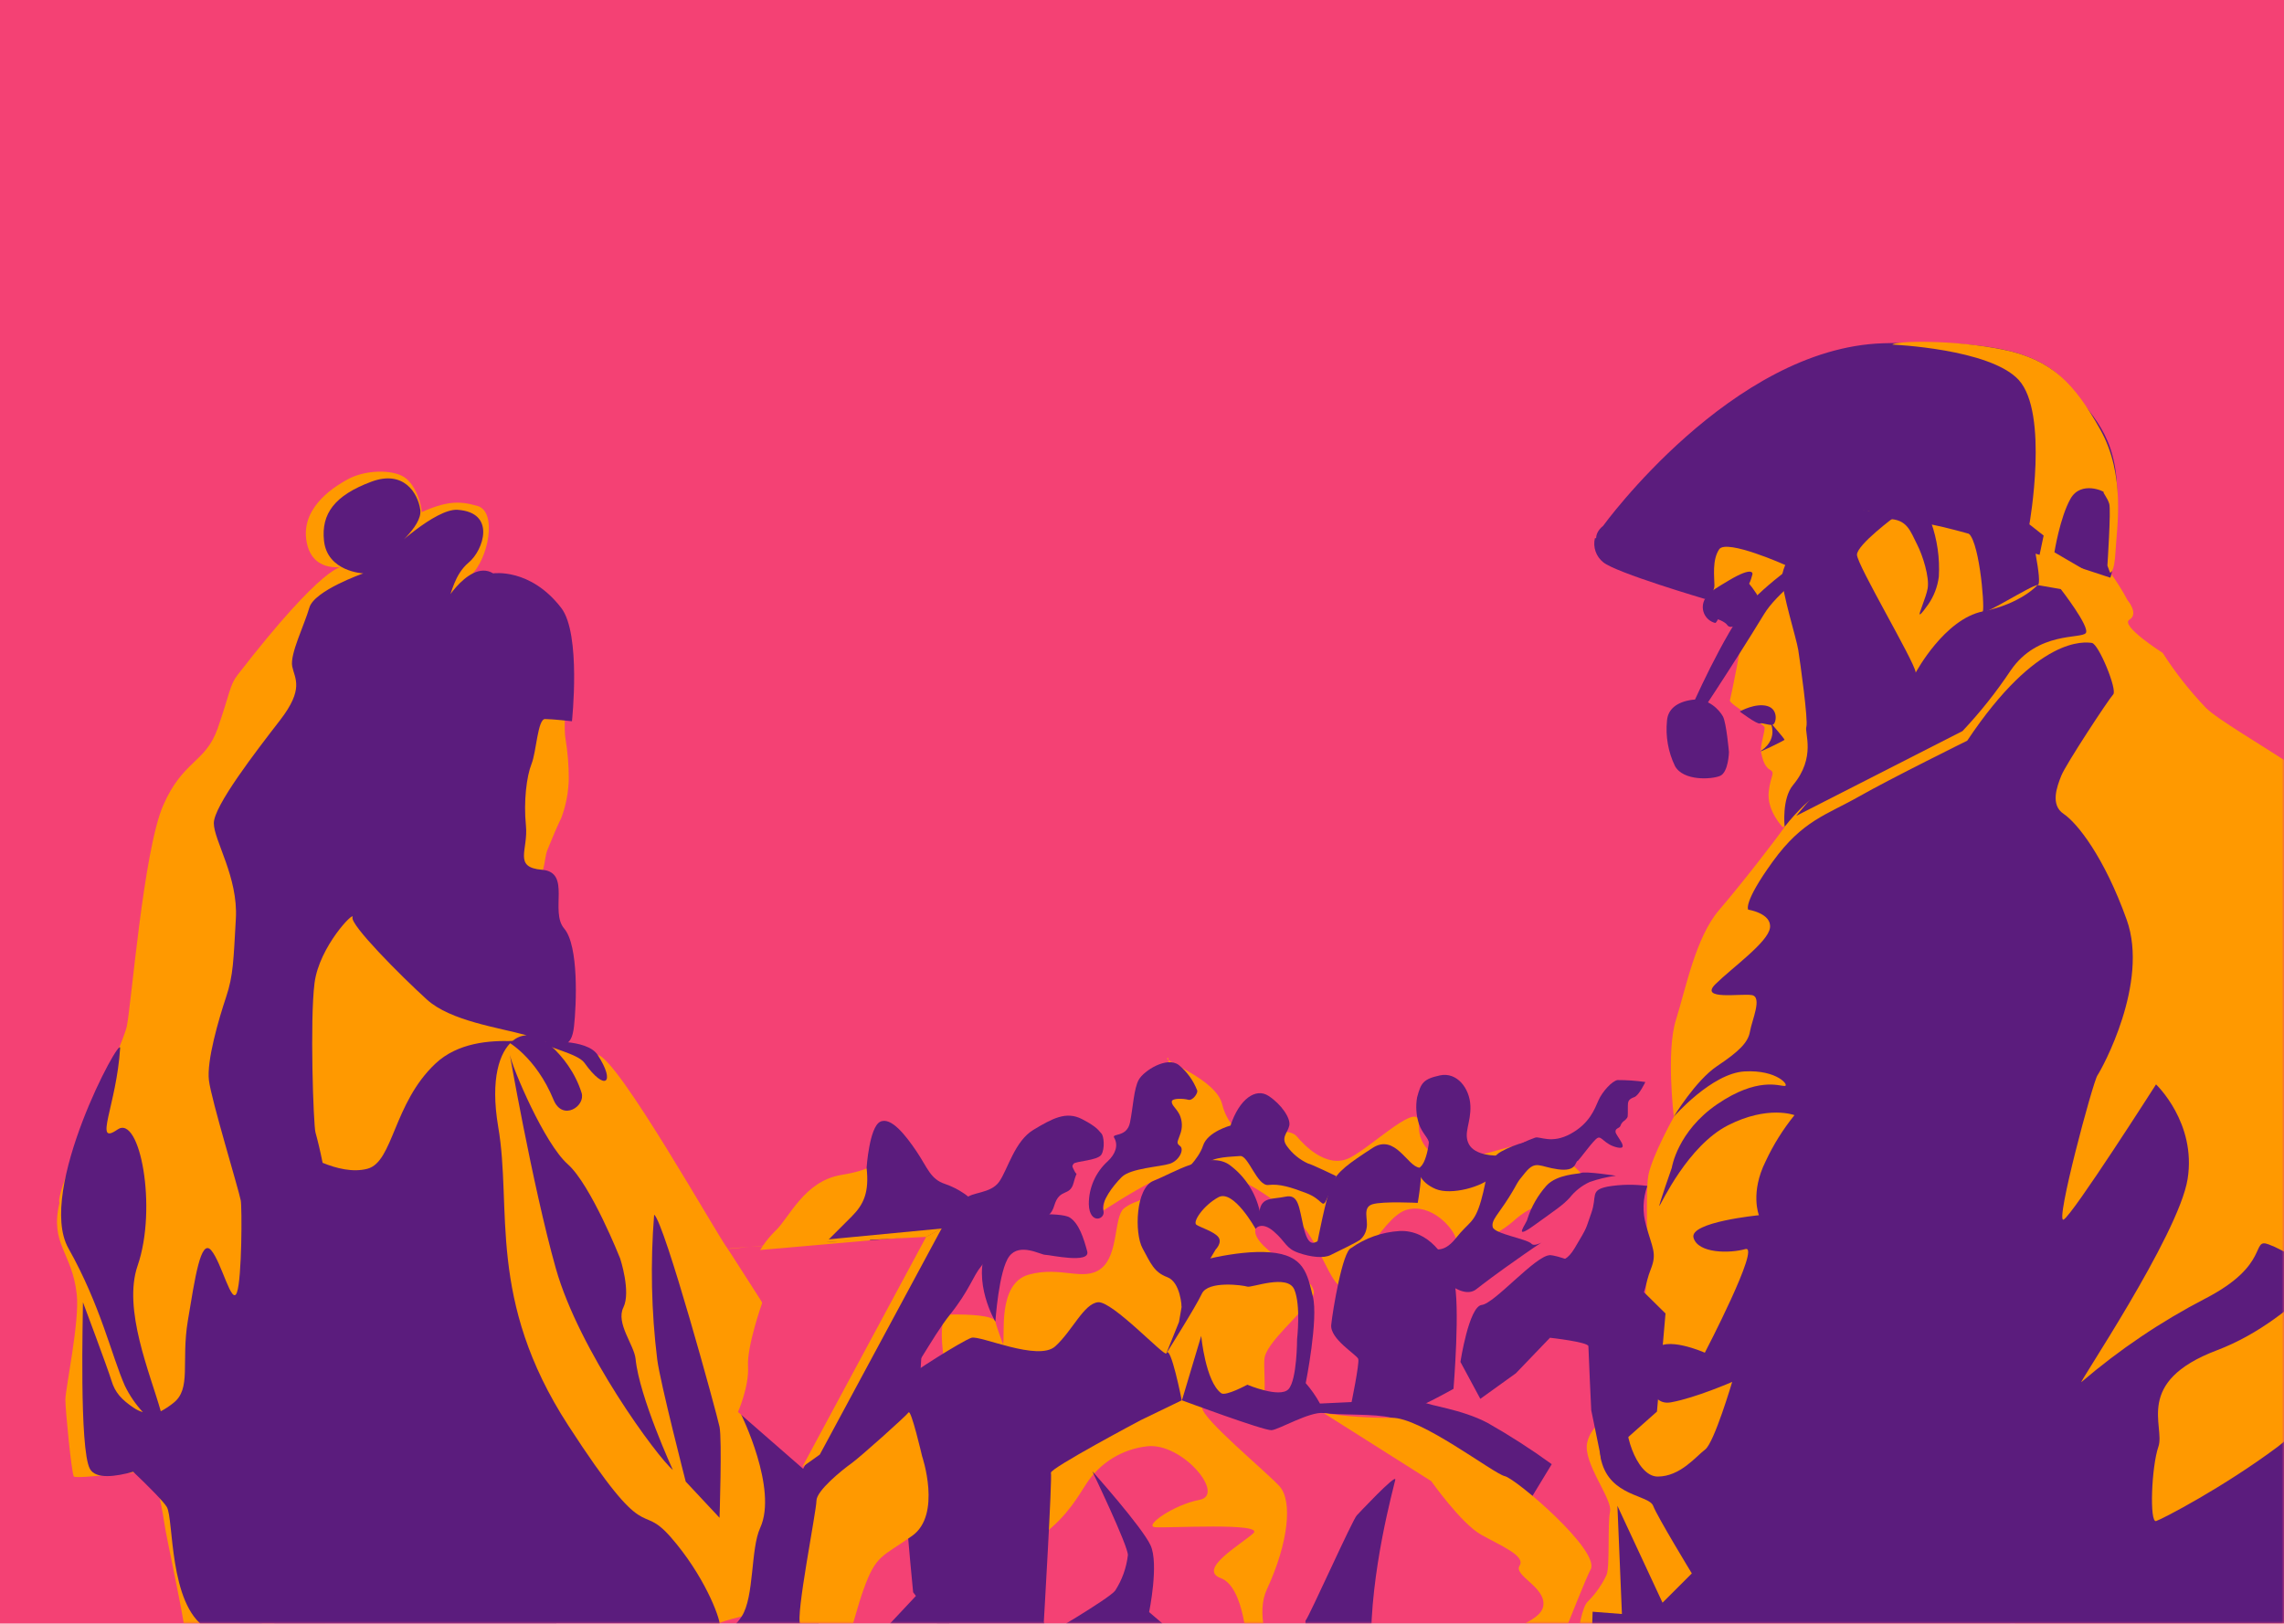 <svg width="100%" height="100%" viewBox="0 0 481 342" fill="none" xmlns="http://www.w3.org/2000/svg">
<rect width="481" height="342" fill="#F44174"/>
<mask id="mask0_1462_1772" style="mask-type:alpha" maskUnits="userSpaceOnUse" x="1" y="0" width="480" height="342">
<rect x="1" width="480" height="342" fill="#F44174"/>
</mask>
<g mask="url(#mask0_1462_1772)">
<path d="M184.49 243.31C184.78 244.44 185.02 246.19 177.15 247.5C169.28 248.81 166.15 256.67 163.26 259.3C161.355 261.167 159.839 263.393 158.8 265.85C158.8 265.85 177.15 263.49 179.51 264.28C181.87 265.07 189.73 251.69 190 250.91C190.27 250.13 184.23 242.26 184.49 243.31Z" fill="#FF9900"/>
<path d="M245.83 222.86C245.07 223.62 256.06 227.32 257.37 232.56C258.68 237.8 262.37 239.9 264.97 239.11C267.57 238.32 271.78 237.8 273.09 239.37C274.4 240.94 279.39 246.45 284.37 243.83C289.35 241.21 299.12 231.5 298.82 236.75C298.52 242 302.98 244.35 305.6 244.62C308.22 244.89 324.98 238.68 326.43 240.62C327.88 242.56 332.13 246.14 332.89 247.09C333.65 248.04 329.19 250.09 326.83 252.5C324.47 254.91 323.43 253.02 318.71 257.22C313.99 261.42 307.04 262.92 306.58 260.86C306.12 258.8 301.41 253.29 296.16 254.86C290.91 256.43 284.1 271.09 282.29 270.83C280.48 270.57 277.8 262.41 274.54 258.49C271.28 254.57 260.54 246.49 255.81 247.49C251.08 248.49 248.18 246.04 242.95 248.73C237.72 251.42 232.39 254.99 232.39 254.99C232.39 254.99 232.48 246.18 237.73 243.56C242.98 240.94 245.07 235.17 245.33 234.38C245.59 233.59 246.62 222.09 245.83 222.86Z" fill="#FF9900"/>
<path d="M211.23 283.15C211.75 281.58 209.92 270.31 216.73 268.47C223.54 266.63 228.29 270.09 231.94 267.16C235.59 264.23 234.56 256.41 236.66 254.58C238.76 252.75 243.73 251.96 245.57 250.91C247.41 249.86 259.99 247.76 260.25 249.86C260.51 251.96 265.36 254.28 264.38 258.86C263.4 263.44 278.77 269.28 276.46 273.05C274.15 276.82 266.54 282.86 266.28 286.27C266.02 289.68 267.33 296.75 264.18 296.27C261.03 295.79 253.18 294.17 253.18 296.53C253.18 298.89 266.55 309.9 269.43 313.04C272.31 316.18 271.29 325.09 266.8 334.79C262.31 344.49 275.19 361.53 275.98 364.94C276.77 368.35 268.38 365.2 263.66 362.84C258.94 360.48 262.35 352.62 262.61 349.73C262.87 346.84 262.08 334.27 257.1 332.43C252.12 330.59 261.3 325.36 263.92 323C266.54 320.64 245.57 321.95 243.21 321.69C240.85 321.43 247.14 316.97 252.65 315.92C258.16 314.87 248.98 303.86 241.65 304.65C239.059 304.923 236.561 305.771 234.338 307.13C232.115 308.49 230.224 310.328 228.8 312.51C227.23 314.87 224.87 319.33 219.63 323.26C214.39 327.19 202.85 328.5 209.93 318.26C217.01 308.02 218.32 294.93 212.55 295.98C206.78 297.03 200.23 293.88 199.97 292.57C199.71 291.26 196.33 276.97 200.12 276.9C203.91 276.83 209.33 277.07 209.63 278.39C209.93 279.71 211.23 283.15 211.23 283.15Z" fill="#FF9900"/>
<path d="M151.62 342.51C151.62 342.51 149.43 342.05 156.18 340.51C162.93 338.97 169.43 319.77 167.99 312.89C166.55 306.01 161.29 277.09 160.49 274.38C159.69 271.67 155.17 265.38 153.26 263.06C151.35 260.74 130.05 222.74 125.86 222.21C120.724 221.38 115.694 219.992 110.86 218.07C107.55 216.62 100.68 217.35 96.7 231.07C92.72 244.79 92.7 284.26 101.76 295.07C110.82 305.88 133.24 329.81 136.5 334.87C139.76 339.93 151.62 342.51 151.62 342.51Z" fill="#FF9900"/>
<path d="M28.14 214.29C28.14 214.29 14.58 244.73 12.52 253.41C10.46 262.09 15.18 263.77 16.16 272.6C16.81 278.35 13.77 292.47 13.77 294.85C13.77 297.23 15.09 310.33 15.54 311C15.99 311.67 30.31 309.66 31.65 310.11C32.99 310.56 34.51 320.05 34.74 321.66C34.97 323.27 37.95 337.25 38.64 341.61C39.33 345.97 37.72 354.22 37.29 356.09C36.86 357.96 32.35 398.18 32.93 398.33C33.51 398.48 67.69 397.16 67.1 397.6C66.51 398.04 70.62 348.47 70.03 347.01C69.44 345.55 58.57 307.09 58.13 307.09C57.69 307.09 51.23 218.23 50.65 217.94C50.07 217.65 28.14 214.29 28.14 214.29Z" fill="#FF9900"/>
<path d="M78.34 181.38C80.72 182.8 98.29 195.62 101.13 197.04C103.97 198.46 115.38 209.86 116.33 212.71C117.28 215.56 117.22 219.55 114.4 219.46C111.58 219.37 107.31 216.03 102.08 220.78C96.85 225.53 97.34 221.26 91.64 234.55C85.94 247.84 90.21 256.39 79.29 259.71C68.37 263.03 61.71 256.18 60.29 250.12C58.87 244.06 56.98 215.56 58.88 207.49C60.78 199.42 78.34 181.38 78.34 181.38Z" fill="#FF9900"/>
<path d="M118.66 146.09C119.25 147.61 118.66 153.48 119.11 155.71C119.556 158.447 119.78 161.216 119.78 163.99C119.737 166.823 119.205 169.627 118.21 172.28C117.32 174.07 116.21 176.75 115.3 178.99C114.39 181.23 115.08 184.99 111.72 185.93C108.36 186.87 102.99 183.93 102.32 181.45C101.65 178.97 100.98 161.53 103.44 156.16C105.9 150.79 114.86 136.25 118.66 146.09Z" fill="#FF9900"/>
<path d="M99.74 125.64C98.53 122.53 93.32 126.56 99.06 121.3C102.9 117.79 104.75 107.8 100.59 106.59C96.43 105.38 93.54 105.44 86.34 109.04C82.52 110.96 85.18 108.15 82.58 112.31C79.98 116.47 80.51 118.54 80.16 123.56C79.81 128.58 81.03 136.56 82.93 137.94C84.83 139.32 91.76 135.17 94.19 134.13C96.62 133.09 99.74 125.64 99.74 125.64Z" fill="#FF9900"/>
<path d="M88.8 110.96C89.44 107.13 87.62 102.07 85.07 100.47C82.52 98.87 76.91 98.92 73.14 101.01C71.01 102.2 63.55 106.44 64.49 113.61C65.43 120.78 72.13 119.38 72.13 119.38C72.13 119.38 68.39 118.45 50.02 142.19C48.36 144.33 48.42 146.02 45.86 153.38C43.3 160.74 38.51 160.09 34.35 169.69C30.19 179.29 27.66 211.69 26.7 216.2C25.74 220.71 11.42 250.66 12.52 253.41C13.62 256.16 33.68 308.01 33.68 308.01C41.07 314.92 61.94 299.54 64.14 288.01C66.34 276.48 61.94 261.09 60.29 250.09C58.64 239.09 52.61 207.8 56.45 202.31C60.29 196.82 67.98 177.59 72.93 166.61C77.88 155.63 77.87 128.72 78.93 126.52C79.99 124.32 88.8 110.96 88.8 110.96Z" fill="#FF9900"/>
<path d="M430.39 112.81C430.65 114 441.95 117.31 444.39 120.61C445.744 122.448 446.961 124.383 448.03 126.4C448.03 126.4 450.51 129.29 448.45 130.53C446.39 131.77 455.45 137.53 455.45 137.53C458.102 141.672 461.15 145.547 464.55 149.1C469.55 154.1 500.09 169.35 507.95 182.99C515.81 196.63 520.76 237.99 519.52 252.84C518.28 267.69 519.52 285.08 515.8 291.28C512.08 297.48 511.67 300.79 513.73 301.61C515.79 302.43 523.24 297.89 522 302.03C520.76 306.17 519.93 311.12 524.07 319.39C528.21 327.66 543.91 350.8 545.56 364.03C547.21 377.26 550.1 389.24 549.28 391.72C548.46 394.2 436.44 388 434.37 389.65C432.3 391.3 422.8 338.81 421.15 315.65C419.5 292.49 430.24 145.36 430.24 145.36L423.48 129.29L430.39 112.81Z" fill="#FF9900"/>
<path d="M361.29 112.28C361.01 112.98 360.35 130.08 360.35 130.08C360.35 130.08 367.14 131.08 367 133.16C366.86 135.24 364.55 146.79 364.31 147.53C364.07 148.27 371.48 152.48 371.61 153.22C371.74 153.96 370.61 157.31 370.86 158.42C371.11 159.53 371.48 161.42 372.72 162.13C373.96 162.84 372.9 163.2 372.49 166.72C372.01 170.79 375.49 174.31 375.49 174.31C375.49 174.31 395.9 151.61 395.4 151.86C394.9 152.11 423.49 129.34 423.49 129.34L429.43 124.52L424.36 99.65C424.36 99.65 397.63 92.59 396.64 92.35C395.65 92.11 361.29 112.28 361.29 112.28Z" fill="#FF9900"/>
<path d="M337.61 110.77C337.61 110.77 364.69 73.37 396.48 72.31C421.09 71.5 430.24 74.44 435.94 81.56C441.64 88.68 446.33 92.73 445.86 106.5C445.39 120.27 444.43 121.69 444.43 121.69C444.43 121.69 413.1 111.24 405.5 110.29C397.9 109.34 387.5 103.65 368.5 109.34C349.5 115.03 343.34 117.42 339.5 116.47C335.66 115.52 335.23 112.67 337.61 110.77Z" fill="#5B1C7D"/>
<path d="M384.29 105.76C383.01 106.61 375.29 118.13 375.29 121.54C375.29 124.95 378.29 134.33 378.7 136.89C379.11 139.45 380.83 151.81 380.41 153.09C379.99 154.37 382.5 159.5 377.6 165.38C375.21 168.25 375.83 174.08 375.83 174.08C377.038 173.281 378.197 172.409 379.3 171.47C380.65 170.34 397.46 153.52 400.02 150.53C402.58 147.54 403.86 144.14 403.43 141.58C403 139.02 391.07 118.98 391.07 116.85C391.07 114.72 399.17 108.75 399.17 108.75L384.29 105.76Z" fill="#5B1C7D"/>
<path d="M414.16 112.16C416.72 112.58 418 127.51 417.58 128.79C417.16 130.07 427.81 123.24 429.09 123.24C430.37 123.24 427.38 110.45 427.38 110.45L414.16 112.16Z" fill="#5B1C7D"/>
<path d="M433.95 128.88C432.71 129.29 413.29 145 405.43 151.61C397.57 158.22 386.83 164.42 384.77 165.66C381.411 168.01 378.422 170.848 375.9 174.08C374.02 176.82 366.99 185.91 362.03 191.7C357.07 197.49 355.03 208.23 352.94 214.85C350.85 221.47 352.5 235.27 352.5 235.27C352.5 235.27 347.98 243.37 347.15 247.5C346.32 251.63 347.57 271.06 345.91 276.02C344.25 280.98 343.02 292.14 342.61 294.2C342.2 296.26 342.79 304.28 342.79 304.28C342.79 304.28 341.67 296.67 340.74 297.22C339.81 297.77 335.18 299.64 334.25 303.9C333.32 308.16 339.63 315.78 339.07 318.38C338.51 320.98 339.07 330.08 338.33 331.75C337.359 333.813 336.04 335.694 334.43 337.31C333.13 338.43 332.43 343.62 332.02 345.48C331.61 347.34 332.53 357.67 331.76 360.75C330.99 363.83 326.9 377.4 325.87 378.17C324.84 378.94 320.75 389.7 320.75 389.7C320.75 389.7 402.56 391.82 404.4 391.45C406.24 391.08 423.2 346.45 423.2 346.45C423.2 346.45 426.89 212.62 425.42 212.26C423.95 211.9 433.95 128.88 433.95 128.88Z" fill="#FF9900"/>
<path d="M403.5 141.58C403.5 141.58 409.5 130.41 417.58 128.79C425.66 127.17 429.09 123.24 429.09 123.24L433.99 124.09C433.99 124.09 440.15 132.01 439.27 133.33C438.39 134.65 429.15 132.89 423.43 141.24C420.413 145.769 417.021 150.038 413.29 154L378.29 171.85L403.5 141.58Z" fill="#5B1C7D"/>
<path d="M414.29 156.02C414.29 156.02 398.29 163.92 391.46 167.8C384.63 171.68 379.62 172.8 373.33 181.49C367.04 190.18 368.16 191.61 368.16 191.61C368.16 191.61 373.16 192.38 372.75 195.44C372.34 198.5 364.75 203.86 361.26 207.31C357.77 210.76 366.62 209.23 368.92 209.61C371.22 209.99 368.92 214.97 368.54 217.27C368.16 219.57 366.24 221.48 361.65 224.54C357.06 227.6 352.46 235.27 352.46 235.27C352.46 235.27 360.46 226.08 367.39 225.69C374.32 225.3 376.97 228.76 375.82 228.76C374.67 228.76 370.07 226.84 361.65 232.59C353.23 238.34 352.07 245.99 352.07 245.99C352.07 245.99 349.07 254.54 349.49 253.99C349.91 253.44 355.49 241.33 363.91 237.04C372.33 232.75 377.91 234.9 377.91 234.9C375.503 237.871 373.468 241.125 371.85 244.59C368.52 251.24 370.42 255.98 370.42 255.98C370.42 255.98 355.7 257.41 356.65 260.73C357.6 264.05 364.25 264.05 367.57 263.11C370.89 262.17 359.03 284.94 359.03 284.94C359.03 284.94 350.48 281.15 348.58 284.47C346.68 287.79 346.68 296.34 351.91 295.39C357.14 294.44 364.79 291.09 364.79 291.09C364.79 291.09 361 303.91 359.1 305.33C357.2 306.75 353.87 311.03 349.1 311.03C344.33 311.03 341.5 300.11 342.92 298.21C344.34 296.31 335.33 300.11 337.23 307.7C339.13 315.29 347.23 314.83 348.15 317.2C349.07 319.57 356.29 331.43 356.29 331.43L350.12 337.6L340.62 317.19L341.57 339.98L335.4 339.5C335.4 339.5 334.92 354.22 334.92 355.65C334.92 357.08 343.92 363.72 343.92 363.72L331.58 389.83L365.29 388.83C365.29 388.83 387.6 354.65 389.03 355.12C390.46 355.59 409.44 353.7 409.44 353.7L390.93 390.7L510.09 385.48C510.09 385.48 509.62 351.29 502.97 342.75C496.32 334.21 500.12 314.26 500.6 310.46C501.08 306.66 501.07 267.73 500.6 267.73C500.13 267.73 491.1 296.22 479.71 304.73C468.32 313.24 455.49 319.93 454.07 320.4C452.65 320.87 453.07 309.01 454.55 304.73C456.03 300.45 449.29 291.09 466.87 284.43C484.45 277.77 496.29 260.69 499.15 256.89C502.01 253.09 502.48 243.12 501.53 242.18C500.58 241.24 494.41 246.45 491.53 251.67C488.65 256.89 486.78 263.54 484.88 264.49C482.98 265.44 481.56 263.54 477.76 262.12C473.96 260.7 478.23 266.39 464.47 273.51C455.129 278.352 446.375 284.25 438.38 291.09C436.96 292.51 458.8 260.23 460.7 248.36C462.6 236.49 454.05 228.42 454.05 228.42C454.05 228.42 436.48 255.95 434.59 256.9C432.7 257.85 440.76 227.9 441.71 226.52C442.66 225.14 452.63 207.05 447.88 193.76C443.13 180.47 437.43 173.34 434.59 171.44C431.75 169.54 433.16 165.75 434.11 163.37C435.06 160.99 444.11 147.23 445.03 146.28C445.95 145.33 441.97 135.63 440.54 135.43C439.11 135.23 429.08 133.82 414.29 156.02Z" fill="#5B1C7D"/>
<path d="M335.88 113.36C335.659 114.286 335.707 115.257 336.019 116.157C336.331 117.057 336.893 117.849 337.64 118.44C340.29 120.65 359.05 126.17 359.05 126.17C359.05 126.17 361.05 125.06 361.05 123.3C361.05 121.54 360.53 117.97 362.05 115.71C363.57 113.45 376.15 119.09 376.15 119.09L387.29 102.73C387.29 102.73 358.29 104.23 357.55 104.42C356.81 104.61 348.71 114.02 348.71 114.02L335.88 113.36Z" fill="#5B1C7D"/>
<path d="M397.66 105.9C397.5 106.06 372.09 120.78 366.27 129.79C360.45 138.8 355.09 151.6 355.09 151.6L356.29 153.09C356.29 153.09 364.63 140.66 371.5 129.37C376.77 120.7 399.01 108.37 399.01 108.37L397.66 105.9Z" fill="#5B1C7D"/>
<path d="M351.06 151.84C351.23 149.4 353.12 147.84 356.43 147.4C359.74 146.96 362.11 149.57 362.84 150.91C363.57 152.25 364.11 158.43 364.11 158.43C364.11 158.43 364.01 162.67 362.25 163.43C360.49 164.19 354.5 164.57 352.74 161.36C351.312 158.403 350.731 155.108 351.06 151.84Z" fill="#5B1C7D"/>
<path d="M359.05 126.17C359.46 125.33 358.99 125.29 364.13 122.24C369.27 119.19 369.07 120.89 369.07 120.89C369.07 120.89 368.59 122.97 368.07 123.29C366.553 123.66 365.24 124.607 364.41 125.93C362.48 128.49 361.68 131.22 361.2 131.22C360.685 131.089 360.207 130.842 359.804 130.496C359.401 130.15 359.082 129.716 358.874 129.228C358.666 128.739 358.574 128.209 358.604 127.678C358.635 127.148 358.787 126.632 359.05 126.17Z" fill="#5B1C7D"/>
<path d="M392.37 113.97C392.37 113.97 393.64 109.28 397.66 109.32C401.68 109.36 402.31 111.92 403.73 114.68C404.92 116.99 406.35 121.54 405.96 123.92C405.64 125.83 403.96 129.47 404.3 129.42C404.64 129.37 405.44 128.17 406.06 127.34C407.276 125.591 408.048 123.573 408.31 121.46C408.535 117.579 407.98 113.693 406.68 110.03C405.85 107.74 400.46 105.26 399.94 105.26C399.42 105.26 392.27 107.43 391.44 110.34C390.61 113.25 392.37 113.97 392.37 113.97Z" fill="#5B1C7D"/>
<path d="M366.39 149.88C366.6 149.74 369.72 148.04 372.17 148.72C374.62 149.4 374.07 152.46 373.32 152.66C372.57 152.86 371.21 152.19 370.6 152.39C369.99 152.59 366.39 149.88 366.39 149.88Z" fill="#5B1C7D"/>
<path d="M372.5 151.68C372.63 151.54 374.93 155.37 370.91 158.13C369.72 158.94 375.63 156.04 375.8 155.86C375.97 155.68 372.38 151.79 372.5 151.68Z" fill="#5B1C7D"/>
<path d="M359.97 129.92C359.97 129.92 362.97 130.53 363.77 131.68C364.57 132.83 366.83 130.96 367.36 130.25C367.89 129.54 370.36 126.25 370.27 125.76C370.18 125.27 367.89 122.15 367.62 122.24C367.35 122.33 360.41 130.01 359.97 129.92Z" fill="#5B1C7D"/>
<path d="M398.53 72.59C398.53 72.59 419 73.44 425.1 80C431.56 87 427.38 110.45 427.38 110.45L430.38 112.81L429.38 117.58C432.106 117.847 434.766 118.584 437.24 119.76C439.741 120.933 442.091 122.404 444.24 124.14L444.51 123.25L432.65 116.34C432.65 116.34 433.81 109 436.04 105.06C438.27 101.12 443.3 103.6 443.04 103.67C442.78 103.74 443.81 104.81 444.2 106.13C444.59 107.45 443.81 119.13 443.81 119.13L444.34 120.58C444.34 120.58 445.26 121.11 445.52 116.11C445.78 111.11 447.71 100.09 442.29 90.45C436.87 80.81 432.14 75.76 421.87 73.65C411.6 71.54 399.15 71.77 398.53 72.59Z" fill="#FF9900"/>
<path d="M345.29 271.29C343.49 270.99 329.42 264.4 326.42 264.4C323.42 264.4 314.75 274.58 312.05 274.88C309.35 275.18 307.56 286.88 307.56 286.88L311.75 294.66L319.24 289.27L326.42 281.79C326.42 281.79 334.51 282.69 334.51 283.58C334.51 284.47 335.11 297.06 335.11 297.06L337.29 307.69L348.95 297.34L350.75 276.68L345.29 271.29Z" fill="#5B1C7D"/>
<path d="M313.29 299.73C307.7 296.78 301.01 296.14 299.51 295.24C298.51 294.67 286.36 295.24 277.98 295.65C277.14 294.112 276.134 292.67 274.98 291.35C274.98 291.35 277.68 277.88 276.48 273.08C275.28 268.28 274.68 264.4 267.48 263.8C260.28 263.2 250.42 266.2 250.42 266.2L248.29 278.47L245.62 285.09C245.62 285.09 251.79 275.34 253.1 272.52C254.41 269.7 261.79 270.72 262.68 271.02C263.57 271.32 271.15 268.28 272.57 271.62C273.99 274.96 273.16 282.1 273.16 282.1C273.16 282.1 273.16 290.63 271.36 292.61C269.56 294.59 262.68 291.68 262.68 291.68C262.68 291.68 258.12 294.17 257.18 293.47C253.87 291.03 252.97 281.4 252.97 281.4L248.91 294.97C248.91 294.97 266.11 301.36 267.77 301.26C269.28 301.17 275.87 297.26 278.77 297.65C282.33 298.17 289.5 297.72 293.06 298.65C296.62 299.58 313.62 310.8 313.62 310.8L321.7 316.8L326.79 308.42C322.455 305.275 317.948 302.374 313.29 299.73Z" fill="#5B1C7D"/>
<path d="M230.04 309.92C230.04 309.92 237.59 325.65 237.53 327.58C237.222 330.25 236.302 332.814 234.84 335.07C233.56 336.77 219.56 344.95 219.56 344.95C219.56 344.95 233.94 353.33 235.73 353.95C237.52 354.57 251.6 370.42 251.6 370.42L252.2 376.71L265.08 371.62C265.08 371.62 256.4 353.05 256.08 352.16C255.76 351.27 242 339.58 242 339.58C242 339.58 244.1 329.4 242.3 325.51C240.5 321.62 230.04 309.92 230.04 309.92Z" fill="#5B1C7D"/>
<path d="M285.74 319.2C284.84 320.1 275.86 340.2 274.96 341.36C274.06 342.52 285.74 373.09 286.64 376.09C287.54 379.09 294.42 377.29 292.64 374.89C290.86 372.49 289.04 362.89 288.75 347.05C288.46 331.21 293.54 313.21 293.84 311.71C294.14 310.21 285.74 319.2 285.74 319.2Z" fill="#5B1C7D"/>
<path d="M284.54 262.9C282.75 263.5 280.65 276.08 280.35 279.07C280.05 282.06 285.74 285.36 286.04 286.26C286.34 287.16 284.53 295.87 284.53 295.87C284.53 295.87 296.53 295.87 296.82 296.74C297.11 297.61 306.1 292.55 306.1 292.55C306.1 292.55 307.58 274.72 306.18 269.64C304.78 264.56 300.71 259.01 294.72 259.31C291.057 259.53 287.53 260.774 284.54 262.9Z" fill="#5B1C7D"/>
<path d="M245.62 285.09C245.28 285.87 234.24 274.01 231.24 274.31C228.24 274.61 225.85 280.31 222.24 283.59C218.63 286.87 206.37 281.2 204.57 281.8C202.77 282.4 191.7 289.28 189.9 291.08C188.1 292.88 192.3 335.4 192.3 335.4C192.3 335.4 216.55 366.84 215.95 368.93C215.35 371.02 221.95 377.02 223.74 376.42C225.53 375.82 231.82 368.93 231.82 368.93L219.82 341.69C219.82 341.69 221.62 311.14 221.32 310.24C221.02 309.34 240.19 299.17 240.19 299.17L248.87 294.97C248.87 294.97 246.51 282.97 245.62 285.09Z" fill="#5B1C7D"/>
<path d="M211.76 256.21C213.23 255.97 223.31 255.21 225.28 256.46C227.25 257.71 228.23 260.88 228.96 263.58C229.69 266.28 221.1 264.32 220.12 264.32C219.14 264.32 214.77 261.71 212.55 264.63C210.33 267.55 209.62 278.41 209.62 278.41C209.62 278.41 204.62 269.97 207.9 262.73C211.18 255.49 211.76 256.21 211.76 256.21Z" fill="#5B1C7D"/>
<path d="M194.62 334.33L172.8 357.6C172.8 357.6 195.34 373.96 196.44 376.14C197.54 378.32 194.25 399.78 196.07 399.41C197.89 399.04 223.7 392.51 223.7 392.51C223.7 392.51 216.07 363.06 214.98 362.69C213.89 362.32 194.62 334.33 194.62 334.33Z" fill="#5B1C7D"/>
<path d="M177.89 286.34C177.89 287.43 173.89 336.51 173.53 337.61C173.17 338.71 169.89 351.78 169.89 351.78L172.8 357.6L173.17 372.51C173.17 372.51 172.44 380.14 173.53 381.23C174.62 382.32 178.29 394.69 178.29 395.78C178.29 396.87 166.65 393.23 163.74 394.32C160.83 395.41 163.02 379.05 161.93 378.32C160.84 377.59 161.93 362.32 161.93 362.32L151.7 342.99C151.7 342.99 153.85 344.17 156.21 340.48C158.88 336.3 158.05 326.28 160.09 321.84C163.87 313.63 156.03 297.84 156.03 297.84L177.89 286.34Z" fill="#5B1C7D"/>
<path d="M245.83 269.03C243.02 267.98 242.35 266.13 240.61 262.94C238.87 259.75 239.16 250.19 242.93 248.74C246.7 247.29 254.81 242.07 259.16 245.55C262.258 247.914 264.428 251.29 265.29 255.09C265.468 255.741 265.481 256.427 265.329 257.084C265.177 257.742 264.865 258.352 264.42 258.86C264.42 258.86 259.78 250.45 256.59 252.19C253.4 253.93 251.09 257.41 251.96 257.99C252.83 258.57 255.72 259.44 256.59 260.6C257.46 261.76 256.01 263.2 256.01 263.2L248.85 275.31C248.85 275.31 248.64 270.09 245.83 269.03Z" fill="#5B1C7D"/>
<path d="M277.47 261.47C277.47 261.47 279.21 252.47 280.36 249.62C281.51 246.77 284.25 244.95 289.04 241.82C293.83 238.69 296.41 245.75 298.94 245.96C299.85 246.04 298.57 253.38 298.57 253.38C298.57 253.38 291.24 253 289.04 253.67C286.84 254.34 288.18 256.91 287.8 258.67C287.657 259.635 287.171 260.515 286.43 261.15L277.47 261.47Z" fill="#5B1C7D"/>
<path d="M180.29 267.51C180.29 267.51 184.91 261.83 188.81 266.44C192.71 271.05 192.71 278.86 192.71 278.86L196.62 270.7C196.62 270.7 192.29 261.09 188.4 257.57C184.51 254.05 182.73 263.96 180.29 267.51Z" fill="#5B1C7D"/>
<path d="M151.62 342.51C151.62 344.51 118.69 343.98 113.29 347.42C107.89 350.86 84.29 358.73 74.95 355.29C68.13 352.77 60.79 350.29 57.32 340.85C52.71 343.35 47.17 345.27 43.39 342.91C35.52 337.99 36.61 319.91 35.13 317.44C34.43 316.27 31.37 313.19 28.05 310.02C24.42 311.02 20.17 311.66 18.93 309.4C16.67 305.25 17.47 276.96 17.47 274.31C17.47 274.31 22.72 288.31 23.47 290.81C24.22 293.31 25.57 294.81 28.18 296.56C28.763 296.962 29.408 297.266 30.09 297.46C28.553 295.802 27.273 293.925 26.29 291.89C23.5 285.58 21.21 275.03 14.41 262.95C7.61 250.87 25.49 217.75 25.3 220.79C24.54 232.87 19.59 241.51 24.75 237.93C29.46 234.65 33.18 254.45 28.98 266.61C25.81 275.79 31.63 289.33 33.86 297.28C34.778 296.792 35.648 296.22 36.46 295.57C40.39 292.57 38.09 286.96 39.57 278.12C41.05 269.28 42.27 260.79 44.48 263.37C46.69 265.95 48.82 275.2 49.89 272.26C50.96 269.32 50.98 254.26 50.7 252.86C50.19 250.28 44.51 231.71 44 227.58C43.49 223.45 46.06 214.68 47.61 210.04C49.16 205.4 49.16 202.3 49.67 193.53C50.18 184.76 45.03 177.02 45.03 173.4C45.03 169.78 53.8 158.4 58.96 151.73C64.12 145.06 62.06 142.96 61.54 140.38C61.02 137.8 64.12 131.61 65.15 128C66.18 124.39 76.5 120.78 76.5 120.78C76.5 120.78 68.92 120.45 68.23 113.88C67.64 108.25 70.42 104.36 78.23 101.46C84.93 98.96 88 103.77 88.51 107.38C89.02 110.99 82.19 116.13 82.19 116.13C82.19 116.13 91.65 107.07 96.38 107.39C104.53 107.95 101.81 115.9 98.72 118.48C95.63 121.06 95.11 125.16 94.42 126.15C91.76 129.99 98.36 117.39 103.86 120.78C103.86 120.78 111.66 119.57 118.19 128.05C122.43 133.55 120.45 151.93 120.45 151.93C120.45 151.93 116.33 151.46 114.78 151.46C113.23 151.46 112.97 158.33 111.94 160.91C110.91 163.49 110.24 168.74 110.76 173.91C111.28 179.08 107.99 182.7 114.18 183.22C120.37 183.74 115.73 191.99 118.82 195.6C121.91 199.21 121.4 211.6 120.88 216.24C120.36 220.88 118.3 220.88 113.15 218.82C114.67 220.04 112.05 219.45 107.91 219.31C108.737 218.564 109.797 218.129 110.91 218.08C105 216.43 94.91 215.08 89.91 210.56C84.23 205.4 73.72 194.78 74.24 193.23C74.76 191.68 67.24 199.33 66.24 207.07C65.24 214.81 66 236.98 66.44 238.55C66.88 240.12 67.44 242.42 67.94 244.94C70.72 246.08 74.31 247.03 77.42 246.18C82.83 244.7 82.83 232.41 91.68 224.06C96.41 219.59 103.16 219.15 107.91 219.31C105.26 221.57 103.2 227.11 104.91 237.31C107.91 254.51 102.45 273.68 119.65 300.23C136.85 326.78 134.4 315.95 141.28 323.82C148.16 331.69 151.62 340.54 151.62 342.51Z" fill="#5B1C7D"/>
<path d="M50.18 335.42C48.59 336.42 52.93 351.58 52.93 351.58L55.93 359.39L45.52 350.72L48.52 362L39.85 354.62C39.85 354.62 38.98 362.43 39.85 365.47C40.72 368.51 40.28 368.47 38.54 373.71C36.8 378.95 36.38 388.03 35.94 390.2C35.5 392.37 35.07 395.84 35.07 395.84L145.28 397.57C145.28 397.57 143.54 379.35 137.9 378.48C132.26 377.61 126.29 371.54 122.79 367.64C119.29 363.74 116.71 337.7 116.71 337.7L50.18 335.42Z" fill="#5B1C7D"/>
<path d="M113.13 218.81C111.58 216.81 119.76 221.47 122.48 230.21C123.35 233.03 118.48 236.21 116.6 231.72C112.83 222.53 106.8 219.36 106.8 219.36L113.13 218.81Z" fill="#5B1C7D"/>
<path d="M141.7 309.64C138.42 306.91 121.98 284.64 117.05 267.17C112.12 249.7 106.89 219.62 107.43 222.36C107.97 225.1 114.63 240.85 119.55 245.22C124.47 249.59 130.6 265.09 130.6 265.09C130.6 265.09 132.92 272.09 131.28 275.41C129.64 278.73 133.56 283.32 133.85 286.25C134.63 294.24 141.7 309.64 141.7 309.64Z" fill="#5B1C7D"/>
<path d="M137.76 255.86C139.94 257.5 150.98 297.86 151.53 300.55C152.08 303.24 151.53 319.71 151.53 319.71L144.41 312.09C144.41 312.09 139.03 291.22 138.41 286.37C137.165 276.248 136.947 266.026 137.76 255.86Z" fill="#5B1C7D"/>
<path d="M114.4 219.46C114.69 220.62 121.63 221.84 123.08 223.88C127.48 230.08 129.71 228.1 125.86 222.21C123.56 218.69 114.4 219.46 114.4 219.46Z" fill="#5B1C7D"/>
<path d="M160.03 263.31L201.51 259.67L177.09 316.34L155.42 297.43C155.42 297.43 157.8 291.99 157.53 287.8C157.26 283.61 160.53 274.38 160.53 274.38L153.29 263.09L160.03 263.31Z" fill="#F44174"/>
<path d="M277.47 261.47C276.57 261.92 275.47 262.53 274.52 258.47C273.57 254.41 273.52 251.47 270.73 252.07C267.94 252.67 265.73 252.07 265.25 255.07C265.141 256.362 264.848 257.631 264.38 258.84C264.38 258.84 265.63 257.14 268.24 259.39C270.85 261.64 270.73 262.95 273.45 263.9C276.17 264.85 278.79 265.08 280.21 264.37C281.63 263.66 286.02 261.57 286.43 261.13C286.84 260.69 284.83 255.36 284.36 255.24C283.89 255.12 278.41 261.01 277.47 261.47Z" fill="#5B1C7D"/>
<path d="M301.14 262.39C301.32 262.94 303.73 264.47 306.58 260.84C309.43 257.21 310.47 257.84 311.9 252.92C313.33 248 313.07 244.23 316.18 242.55C319.29 240.87 323.06 239.69 326.43 240.6C329.8 241.51 332.92 244.1 332.27 244.49C331.62 244.88 332.01 246.83 328.12 246.31C324.23 245.79 323.45 244.31 321.24 246.96C319.03 249.61 319.94 248.77 317.74 252.27C315.54 255.77 313.98 257.07 314.37 258.5C314.76 259.93 321.63 260.96 322.54 262C323.45 263.04 327.47 259.67 320.98 264.21C314.49 268.75 312.55 270.3 310.86 271.6C309.17 272.9 306.32 271.99 303.08 268.6C299.84 265.21 301.01 262 301.14 262.39Z" fill="#5B1C7D"/>
<path d="M326.46 264.4C326.46 264.4 328.76 267.71 331.62 262.91C334.48 258.11 333.82 259.15 335.12 255.52C336.42 251.89 334.73 250.72 338.62 249.94C341.365 249.487 344.162 249.443 346.92 249.81C345.957 252.48 345.866 255.386 346.66 258.11C347.96 262.91 349 263.95 347.66 267.32C346.32 270.69 346.75 272.38 345.07 273.68C343.39 274.98 326.13 267.97 325.61 267.58C325.09 267.19 326.46 264.4 326.46 264.4Z" fill="#5B1C7D"/>
<path d="M198.29 258.75C198.14 259.19 202.11 253.97 203.35 252.5C204.59 251.03 208.64 251.5 210.44 248.9C212.24 246.3 213.7 240.35 217.64 237.99C221.58 235.63 224.51 233.99 227.88 235.74C231.25 237.49 231.37 238.21 231.93 238.74C232.49 239.27 232.72 242 231.93 243.24C231.14 244.48 226.42 244.59 226.08 245.15C225.74 245.71 225.74 245.6 226.31 246.73C226.88 247.86 226.87 246.28 226.08 249.2C225.29 252.12 223.15 250.2 222.03 253.93C220.91 257.66 218.32 256.18 214.38 258.32C210.44 260.46 208.3 264.73 206.61 266.76C204.92 268.79 204.14 271.82 200.09 276.88C196.04 281.94 191.89 290.66 189.92 291.09C187.95 291.52 186.02 286.62 186.25 281.56C186.48 276.5 198.53 258.09 198.29 258.75Z" fill="#5B1C7D"/>
<path d="M234.64 239.66C234.03 238.66 237.31 239.66 237.97 236.46C238.63 233.26 238.77 229.26 239.84 227.4C240.91 225.54 245.71 222.46 248.24 224.33C249.966 225.745 251.299 227.581 252.11 229.66C252.38 230.2 251.18 231.93 250.24 231.66C249.3 231.39 246.77 231.26 246.77 232.06C246.77 232.86 247.57 233.26 248.38 234.73C248.696 235.394 248.871 236.116 248.893 236.851C248.916 237.586 248.785 238.318 248.51 239C248.11 240.33 247.57 240.73 248.51 241.4C249.45 242.07 248.38 244.47 246.37 245.13C244.36 245.79 238.11 246.07 236.24 247.93C234.37 249.79 231.84 253.13 232.37 255C232.9 256.87 229.44 258.07 229.3 253.67C229.288 251.961 229.638 250.27 230.328 248.706C231.017 247.143 232.03 245.743 233.3 244.6C234.91 243.09 235.57 241.26 234.64 239.66Z" fill="#5B1C7D"/>
<path d="M259.14 237.09C261.01 231.46 264.46 229.09 267.14 230.84C269.82 232.59 271.84 235.53 271.52 237.09C271.2 238.65 269.65 239.6 271.05 241.47C272.178 243.025 273.686 244.265 275.43 245.07C276.22 245.23 281.38 247.73 281.38 247.73C280.74 249.539 280.009 251.314 279.19 253.05C278.41 254.46 278.41 252.58 275.12 251.33C271.83 250.08 269.49 249.33 267.12 249.61C264.75 249.89 262.9 243.35 261.18 243.51C259.46 243.67 255.39 243.66 254.3 245.07C253.21 246.48 248.98 247.26 248.98 247.26C248.98 247.26 252.42 244.26 253.36 241.32C254.3 238.38 259.14 237.09 259.14 237.09Z" fill="#5B1C7D"/>
<path d="M316.23 243.38C314.82 243.54 310.6 243.38 309.35 241.03C308.1 238.68 309.82 236.56 309.66 232.9C309.5 229.24 306.83 225.75 303.23 226.53C299.63 227.31 299.23 228.2 298.43 231.17C298.106 233.034 298.24 234.949 298.82 236.75C299.47 238.7 300.98 239.89 300.9 240.75C300.74 242.32 300.12 244.97 299.18 245.75C298.24 246.53 299.02 249.03 302.31 250.44C305.6 251.85 312.31 249.97 314.31 247.78C315.5 246.621 316.189 245.041 316.23 243.38Z" fill="#5B1C7D"/>
<path d="M323.29 239.64C324.29 239.29 326.73 241.05 330.77 238.83C334.81 236.61 335.83 233.58 336.64 231.76C337.45 229.94 339.47 227.71 340.64 227.51C342.601 227.502 344.56 227.639 346.5 227.92C346.5 227.92 345.17 230.75 344.18 231.1C343.19 231.45 342.92 231.87 342.85 232.36C342.78 232.85 342.85 234.68 342.78 235.17C342.71 235.66 341.93 236.17 341.72 236.36C341.496 236.604 341.329 236.894 341.23 237.21C341.02 237.7 340.11 237.63 340.23 238.47C340.35 239.31 343.32 242.33 340.58 241.7C337.84 241.07 337.35 239.24 336.44 239.7C335.53 240.16 332.58 244.43 332.23 244.52C330.238 244.029 328.218 243.661 326.18 243.42C323.515 243.158 320.864 242.758 318.24 242.22C318.24 242.22 319.48 241.02 323.29 239.64Z" fill="#5B1C7D"/>
<path d="M332.89 247.09C332.47 247.3 327.89 247.32 325.67 249.76C323.864 251.789 322.501 254.174 321.67 256.76C321.56 257.65 318.34 261.53 323.11 258.09C327.88 254.65 329.11 253.87 330.55 252.32C331.67 250.893 333.113 249.751 334.76 248.99C336.56 248.358 338.419 247.912 340.31 247.66C340.77 247.74 333.78 246.63 332.89 247.09Z" fill="#5B1C7D"/>
<path d="M199.04 249.4C195.94 248.4 195.34 245.99 193.04 242.57C190.74 239.15 187.63 235.16 185.35 236.3C183.07 237.44 182.5 245.99 182.5 245.99C183.07 251.11 181.93 253.68 179.37 256.24L173.96 261.65C173.96 261.65 192.76 260.23 195.04 260.51C197.32 260.79 206.43 254.51 206.43 254.51C204.481 252.162 201.925 250.395 199.04 249.4Z" fill="#5B1C7D"/>
<path d="M198.29 257.88C196.1 258.65 168.13 311.29 168.13 311.29L177.28 318.49C177.28 318.49 186.03 313.62 186.03 312.84C186.03 312.06 194.2 293.58 193.81 292.61C193.42 291.64 195.37 267.31 195.37 267.31L198.29 257.88Z" fill="#5B1C7D"/>
<path d="M195.06 260.51L168.94 309.04L172.65 306.39L198.31 258.75L195.06 260.51Z" fill="#FF9900"/>
<path d="M153.29 263.09C153.61 262.63 195.09 260.54 195.09 260.54L198.34 258.78L153.29 263.09Z" fill="#FF9900"/>
<path d="M301.41 311.99C301.41 311.99 307.7 320.9 311.89 323.26C316.08 325.62 321.33 327.71 320.02 329.81C318.71 331.91 325.52 334.27 325.02 338.2C324.52 342.13 315.58 342.66 317.42 346.85C319.83 352.38 313.75 356.85 311.65 361.79C309.55 366.73 318.46 365.2 320.3 364.41C322.14 363.62 332.88 334.53 334.98 330.6C337.08 326.67 319.25 311.46 316.89 310.94C314.53 310.42 299.09 298.43 293.05 298.66C288.268 298.691 283.491 298.357 278.76 297.66L301.41 311.99Z" fill="#FF9900"/>
<path d="M194.19 306.74C194.19 306.74 198.38 319.06 192.09 323.52C185.8 327.98 184.49 327.45 181.87 334.79C179.25 342.13 178.99 347.64 175.87 346.33C172.75 345.02 169.58 343.71 168.53 342.13C167.48 340.55 171.94 318.28 171.94 316.13C171.94 313.98 177.44 309.58 179.28 308.27C181.12 306.96 190.81 298.27 191.34 297.52C191.87 296.77 194.19 306.74 194.19 306.74Z" fill="#FF9900"/>
</g>
</svg>
